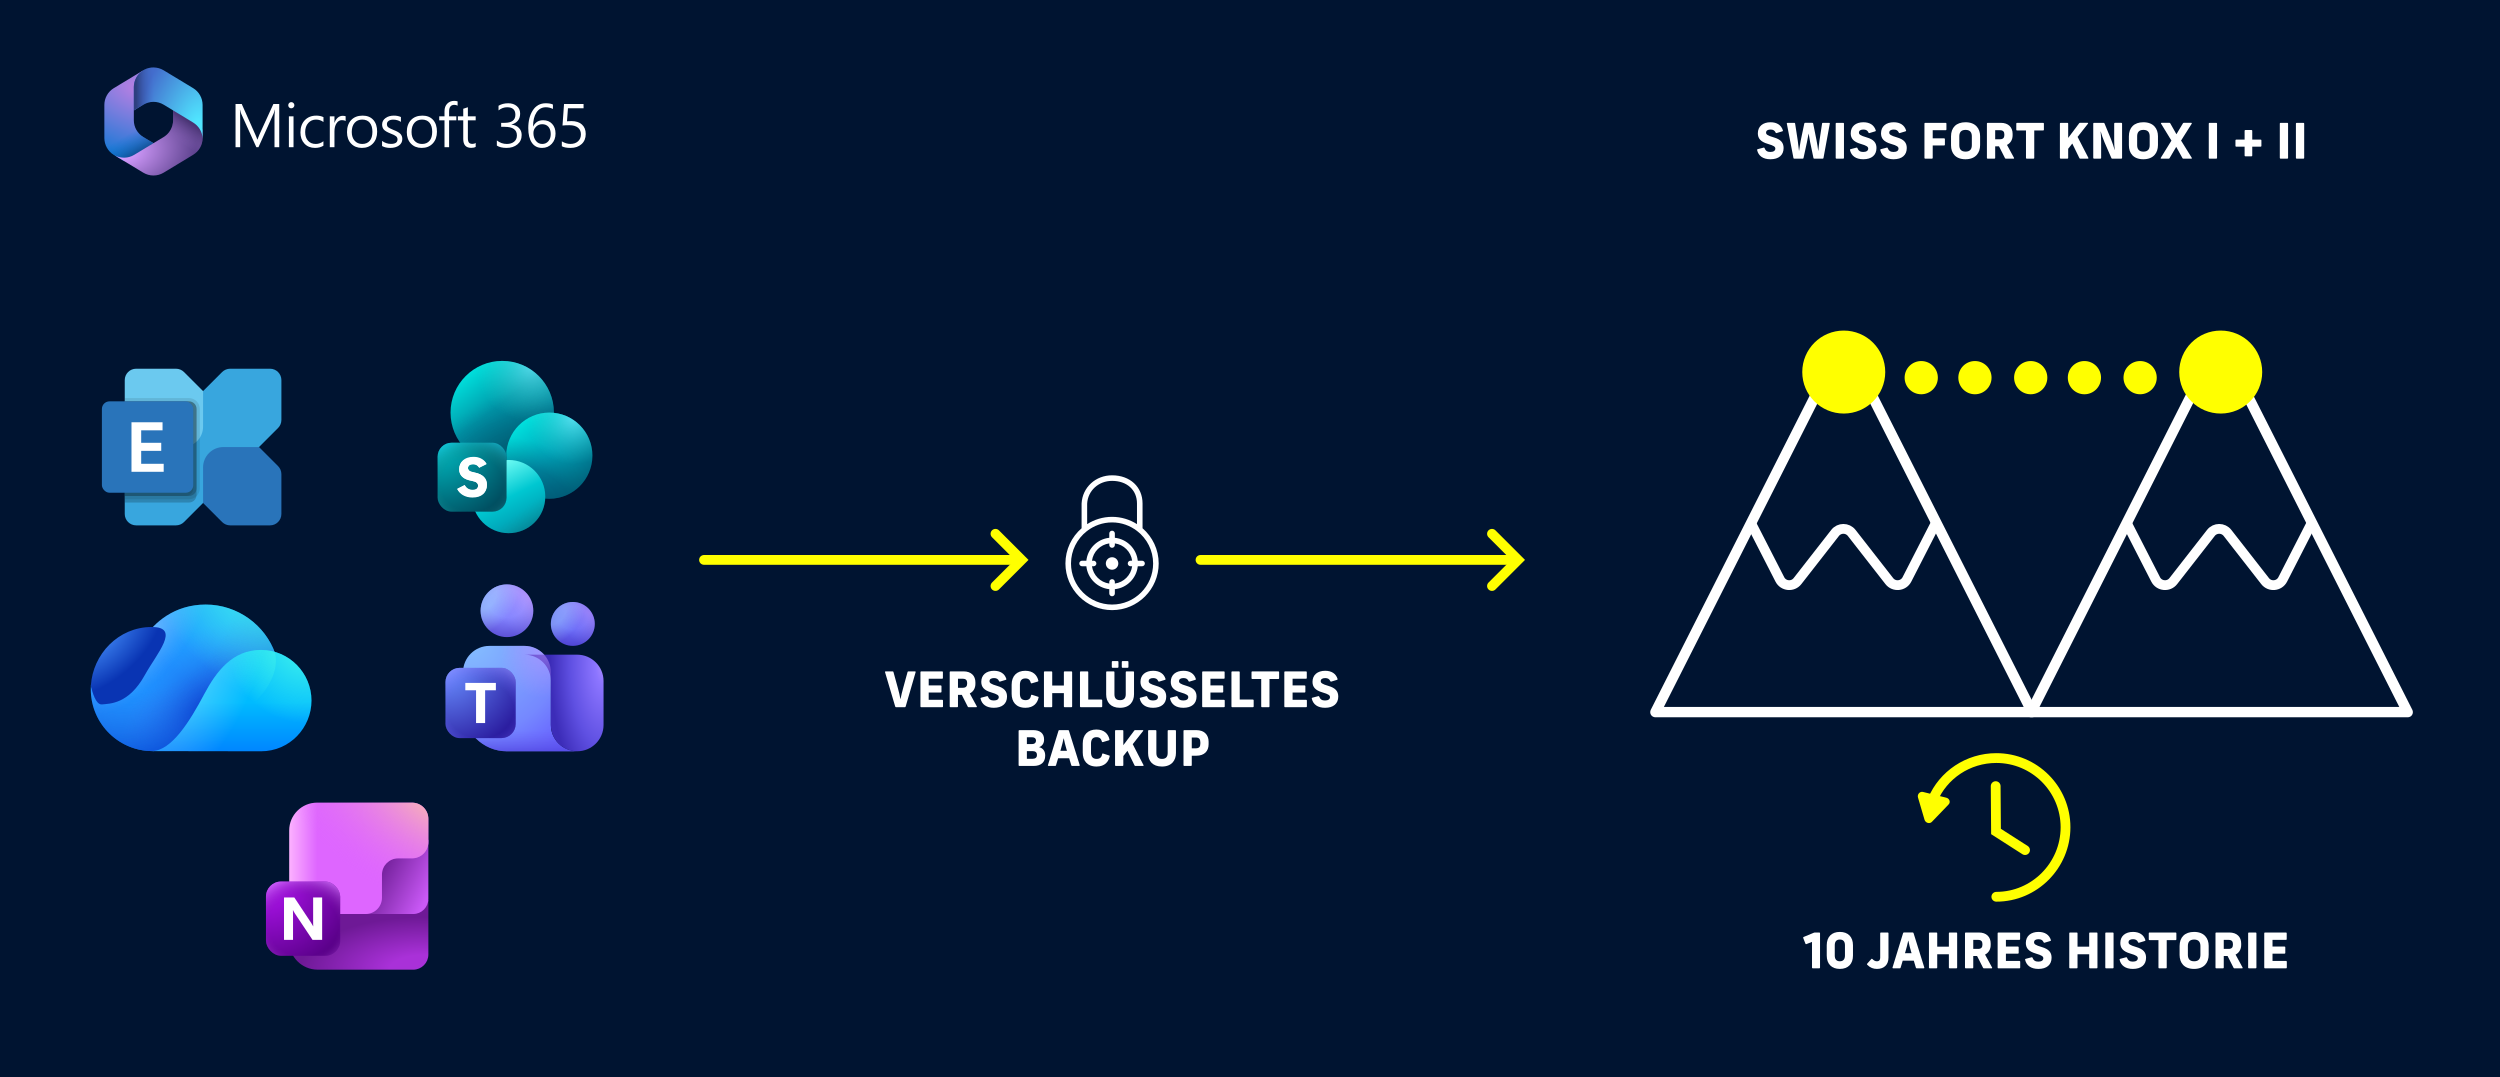 <?xml version="1.0" encoding="UTF-8"?>
<svg id="Icons" xmlns="http://www.w3.org/2000/svg" version="1.1" xmlns:xlink="http://www.w3.org/1999/xlink" viewBox="0 0 1200 516.971">
  <rect x="0" y="0" width="1200" height="516.971" fill="#808080" stroke="none"/>
  <!-- Generator: Adobe Illustrator 29.8.3, SVG Export Plug-In . SVG Version: 2.1.1 Build 3)  -->
  <defs>
    <style>
      .st0 {
        fill: url(#Unbenannter_Verlauf_19);
      }

      .st0, .st1 {
        fill-opacity: .9;
      }

      .st2 {
        fill: url(#Unbenannter_Verlauf_33);
      }

      .st3 {
        fill: url(#Unbenannter_Verlauf_44);
      }

      .st4 {
        fill: url(#Unbenannter_Verlauf_21);
      }

      .st5, .st6, .st7 {
        stroke: #ff0;
        stroke-linecap: round;
      }

      .st5, .st6, .st7, .st8 {
        fill: none;
      }

      .st5, .st6, .st8 {
        stroke-width: 4.7px;
      }

      .st6 {
        stroke-linejoin: round;
      }

      .st9 {
        fill: url(#Unbenannter_Verlauf_17);
      }

      .st9, .st10, .st11 {
        fill-opacity: .4;
      }

      .st12 {
        fill: url(#Unbenannter_Verlauf_36);
      }

      .st13 {
        fill: url(#Unbenannter_Verlauf_42);
      }

      .st14 {
        fill: url(#Unbenannter_Verlauf_2);
        fill-opacity: .2;
      }

      .st7 {
        stroke-miterlimit: 10;
        stroke-width: 4.7px;
      }

      .st15 {
        fill: #fff;
      }

      .st16 {
        fill: url(#Unbenannter_Verlauf_7);
      }

      .st17 {
        fill: url(#Unbenannter_Verlauf_39);
      }

      .st18 {
        fill: url(#Unbenannter_Verlauf_12);
      }

      .st19 {
        fill: url(#Unbenannter_Verlauf_40);
      }

      .st20 {
        fill: url(#Unbenannter_Verlauf_6);
      }

      .st1 {
        fill: url(#Unbenannter_Verlauf_20);
      }

      .st8 {
        stroke: #fff;
      }

      .st21 {
        fill: #6bc9ef;
      }

      .st22 {
        fill: url(#Unbenannter_Verlauf_43);
      }

      .st23 {
        fill: url(#Unbenannter_Verlauf_34);
      }

      .st24 {
        fill: url(#Unbenannter_Verlauf_35);
      }

      .st25 {
        fill: url(#Unbenannter_Verlauf_26);
      }

      .st25, .st26, .st27 {
        fill-opacity: .6;
      }

      .st28 {
        fill: url(#Unbenannter_Verlauf_22);
      }

      .st28, .st29, .st30, .st31, .st32 {
        fill-opacity: .7;
      }

      .st33 {
        fill: #38a6de;
      }

      .st34 {
        fill: url(#Unbenannter_Verlauf_27);
      }

      .st10 {
        fill: url(#Unbenannter_Verlauf_13);
      }

      .st29 {
        fill: url(#Unbenannter_Verlauf_29);
      }

      .st30 {
        fill: url(#Unbenannter_Verlauf_9);
      }

      .st31 {
        fill: url(#Unbenannter_Verlauf_32);
      }

      .st35 {
        fill: url(#Unbenannter_Verlauf_10);
        fill-opacity: .32;
      }

      .st36 {
        fill: url(#Unbenannter_Verlauf_14);
      }

      .st37 {
        fill: url(#Unbenannter_Verlauf_24);
        fill-opacity: .46;
      }

      .st38 {
        fill: #001431;
      }

      .st39 {
        fill: url(#Unbenannter_Verlauf_4);
      }

      .st40 {
        fill: url(#Unbenannter_Verlauf_38);
        fill-opacity: .8;
      }

      .st41 {
        fill: url(#Unbenannter_Verlauf);
      }

      .st42 {
        fill: url(#Unbenannter_Verlauf_31);
      }

      .st42, .st43 {
        fill-opacity: .5;
      }

      .st44 {
        fill: url(#Unbenannter_Verlauf_23);
      }

      .st45 {
        fill: #2974ba;
      }

      .st26 {
        fill: url(#Unbenannter_Verlauf_11);
      }

      .st11 {
        fill: url(#Unbenannter_Verlauf_30);
      }

      .st43 {
        fill: url(#Unbenannter_Verlauf_5);
      }

      .st32 {
        fill: url(#Unbenannter_Verlauf_8);
      }

      .st46 {
        fill: url(#Unbenannter_Verlauf_3);
        fill-opacity: .31;
      }

      .st47 {
        fill: url(#Unbenannter_Verlauf_18);
      }

      .st48 {
        fill: url(#Unbenannter_Verlauf_28);
      }

      .st27 {
        fill: url(#Unbenannter_Verlauf_15);
      }

      .st49 {
        fill: url(#Unbenannter_Verlauf_25);
      }

      .st50 {
        fill: #ff0;
      }

      .st51 {
        fill: url(#Unbenannter_Verlauf_16);
      }

      .st52 {
        fill: url(#Unbenannter_Verlauf_41);
      }

      .st53 {
        fill: url(#Unbenannter_Verlauf_37);
      }

      .st54 {
        opacity: .1;
      }

      .st54, .st55 {
        fill: #010101;
        isolation: isolate;
      }

      .st55 {
        opacity: .2;
      }
    </style>
    <linearGradient id="Unbenannter_Verlauf" data-name="Unbenannter Verlauf" x1="225.263" y1="537.44" x2="258.341" y2="580.855" gradientTransform="translate(0 -360.14)" gradientUnits="userSpaceOnUse">
      <stop offset="0" stop-color="#00e3df"/>
      <stop offset=".41" stop-color="#0097a8"/>
      <stop offset="1" stop-color="#007791"/>
    </linearGradient>
    <radialGradient id="Unbenannter_Verlauf_2" data-name="Unbenannter Verlauf 2" cx="-1456.747" cy="56.57" fx="-1456.747" fy="56.57" r="2.067" gradientTransform="translate(-11732.991 -23862.907) rotate(-112.448) scale(18.426 33.129)" gradientUnits="userSpaceOnUse">
      <stop offset=".286" stop-color="#003b5d"/>
      <stop offset=".612" stop-color="#004a6c" stop-opacity=".688"/>
      <stop offset=".968" stop-color="#006f94" stop-opacity="0"/>
    </radialGradient>
    <radialGradient id="Unbenannter_Verlauf_3" data-name="Unbenannter Verlauf 3" cx="-1467.088" cy="64.196" fx="-1467.088" fy="64.196" r="2.067" gradientTransform="translate(-9982.291 -20253.022) rotate(-112.063) scale(15.552 27.927)" gradientUnits="userSpaceOnUse">
      <stop offset=".26" stop-color="#002a42"/>
      <stop offset=".612" stop-color="#004261" stop-opacity=".688"/>
      <stop offset=".968" stop-color="#006f94" stop-opacity="0"/>
    </radialGradient>
    <linearGradient id="Unbenannter_Verlauf_4" data-name="Unbenannter Verlauf 4" x1="250.525" y1="561.571" x2="278.09" y2="597.75" gradientTransform="translate(0 -360.14)" gradientUnits="userSpaceOnUse">
      <stop offset="0" stop-color="#00e3df"/>
      <stop offset=".476" stop-color="#00a2b8"/>
      <stop offset=".945" stop-color="#00637c"/>
    </linearGradient>
    <radialGradient id="Unbenannter_Verlauf_5" data-name="Unbenannter Verlauf 5" cx="-1394.381" cy="94.482" fx="-1394.381" fy="94.482" r="2.067" gradientTransform="translate(3930.398 -16723.364) rotate(-70.801) scale(12.354 22.259)" gradientUnits="userSpaceOnUse">
      <stop offset="0" stop-color="#003b5d"/>
      <stop offset=".492" stop-color="#004c6c" stop-opacity=".72"/>
      <stop offset=".968" stop-color="#007a86" stop-opacity="0"/>
    </radialGradient>
    <linearGradient id="Unbenannter_Verlauf_6" data-name="Unbenannter Verlauf 6" x1="235.381" y1="580.923" x2="252.954" y2="616.069" gradientTransform="translate(0 -360.14)" gradientUnits="userSpaceOnUse">
      <stop offset=".053" stop-color="#75fff6"/>
      <stop offset=".511" stop-color="#00c7d1"/>
      <stop offset=".96" stop-color="#0096ad"/>
    </linearGradient>
    <radialGradient id="Unbenannter_Verlauf_7" data-name="Unbenannter Verlauf 7" cx="-1329.308" cy="-15.88" fx="-1329.308" fy="-15.88" r="2.067" gradientTransform="translate(21224.873 21735.506) rotate(45) scale(22.627)" gradientUnits="userSpaceOnUse">
      <stop offset=".062" stop-color="#00b6bd"/>
      <stop offset=".89" stop-color="#00495c"/>
    </radialGradient>
    <radialGradient id="Unbenannter_Verlauf_8" data-name="Unbenannter Verlauf 8" cx="-1434.138" cy="-107.775" fx="-1434.138" fy="-107.775" r="2.067" gradientTransform="translate(-11455.54 14769.949) rotate(124.447) scale(13.011)" gradientUnits="userSpaceOnUse">
      <stop offset="0" stop-color="#78edff"/>
      <stop offset="1" stop-color="#2ccfca" stop-opacity="0"/>
    </radialGradient>
    <radialGradient id="Unbenannter_Verlauf_9" data-name="Unbenannter Verlauf 9" cx="-1441.354" cy="-134.293" fx="-1441.354" fy="-134.293" r="2.067" gradientTransform="translate(-9764.877 12263.918) rotate(124.447) scale(10.842)" gradientUnits="userSpaceOnUse">
      <stop offset="0" stop-color="#78edff"/>
      <stop offset="1" stop-color="#2ccfca" stop-opacity="0"/>
    </radialGradient>
    <linearGradient id="Unbenannter_Verlauf_10" data-name="Unbenannter Verlauf 10" x1="258.363" y1="618.419" x2="248.972" y2="605.24" gradientTransform="translate(0 -360.14)" gradientUnits="userSpaceOnUse">
      <stop offset=".26" stop-color="#0e5a5d"/>
      <stop offset=".536" stop-color="#126c6b" stop-opacity=".688"/>
      <stop offset=".968" stop-color="#1c948a" stop-opacity="0"/>
    </linearGradient>
    <radialGradient id="Unbenannter_Verlauf_11" data-name="Unbenannter Verlauf 11" cx="-1347.576" cy="-108.765" fx="-1347.576" fy="-108.765" r="2.067" gradientTransform="translate(-1160.165 15325.215) rotate(90) scale(11.2 12.75)" gradientUnits="userSpaceOnUse">
      <stop offset=".567" stop-color="#1e8581" stop-opacity="0"/>
      <stop offset=".974" stop-color="#1ecbe6"/>
    </radialGradient>
    <radialGradient id="Unbenannter_Verlauf_12" data-name="Unbenannter Verlauf 12" cx="-1404.822" cy="-17.62" fx="-1404.822" fy="-17.62" r="2.452" gradientTransform="translate(-54320.986 61914.398) rotate(130.923) scale(58.55 43.386)" gradientUnits="userSpaceOnUse">
      <stop offset=".165" stop-color="#23c0fe"/>
      <stop offset=".534" stop-color="#1c91ff"/>
    </radialGradient>
    <radialGradient id="Unbenannter_Verlauf_13" data-name="Unbenannter Verlauf 13" cx="-1523.579" cy="33.999" fx="-1523.579" fy="33.999" r="2.452" gradientTransform="translate(-14418.696 -10644.838) rotate(-139.986) scale(11.904 27.25)" gradientUnits="userSpaceOnUse">
      <stop offset="0" stop-color="#fff"/>
      <stop offset=".661" stop-color="#adc0ff" stop-opacity="0"/>
    </radialGradient>
    <radialGradient id="Unbenannter_Verlauf_14" data-name="Unbenannter Verlauf 14" cx="-1511.111" cy="39.664" fx="-1511.111" fy="39.664" r="2.452" gradientTransform="translate(-15900.664 -12138.073) rotate(-139.764) scale(13.417 20.377)" gradientUnits="userSpaceOnUse">
      <stop offset="0" stop-color="#033acc"/>
      <stop offset="1" stop-color="#368eff" stop-opacity="0"/>
    </radialGradient>
    <radialGradient id="Unbenannter_Verlauf_15" data-name="Unbenannter Verlauf 15" cx="-1357.025" cy="-16.524" fx="-1357.025" fy="-16.524" r="2.452" gradientTransform="translate(15468.45 37154.369) rotate(66.571) scale(29.44 31.783)" gradientUnits="userSpaceOnUse">
      <stop offset=".593" stop-color="#3464e3" stop-opacity="0"/>
      <stop offset="1" stop-color="#033acc"/>
    </radialGradient>
    <linearGradient id="Unbenannter_Verlauf_16" data-name="Unbenannter Verlauf 16" x1="111.231" y1="720.708" x2="111.231" y2="672.683" gradientTransform="translate(0 -360.14)" gradientUnits="userSpaceOnUse">
      <stop offset="0" stop-color="#0086ff"/>
      <stop offset=".49" stop-color="#0bf"/>
    </linearGradient>
    <radialGradient id="Unbenannter_Verlauf_17" data-name="Unbenannter Verlauf 17" cx="-1314.708" cy="19.052" fx="-1314.708" fy="19.052" r="2.452" gradientTransform="translate(24329.362 9170.488) rotate(21.632) scale(19.624 37.16)" gradientUnits="userSpaceOnUse">
      <stop offset="0" stop-color="#fff"/>
      <stop offset=".785" stop-color="#fff" stop-opacity="0"/>
    </radialGradient>
    <radialGradient id="Unbenannter_Verlauf_18" data-name="Unbenannter Verlauf 18" cx="-1292.666" cy="-13.407" fx="-1292.666" fy="-13.407" r="2.452" gradientTransform="translate(11090.801 14011.926) rotate(50.153) scale(13.616 22.584)" gradientUnits="userSpaceOnUse">
      <stop offset="0" stop-color="#4894fe"/>
      <stop offset=".695" stop-color="#0934b3"/>
    </radialGradient>
    <radialGradient id="Unbenannter_Verlauf_19" data-name="Unbenannter Verlauf 19" cx="-1410.319" cy="-4.379" fx="-1410.319" fy="-4.379" r="2.452" gradientTransform="translate(-43262.715 43250.533) rotate(135) scale(43.306 67.846)" gradientUnits="userSpaceOnUse">
      <stop offset="0" stop-color="#4bfde8"/>
      <stop offset=".544" stop-color="#4bfde8" stop-opacity="0"/>
    </radialGradient>
    <radialGradient id="Unbenannter_Verlauf_20" data-name="Unbenannter Verlauf 20" cx="-1422.818" cy="-36.492" fx="-1422.818" fy="-36.492" r="2.452" gradientTransform="translate(-29490.599 24552.29) rotate(139.243) scale(26.903 26.995)" gradientUnits="userSpaceOnUse">
      <stop offset="0" stop-color="#4bfde8"/>
      <stop offset=".585" stop-color="#4bfde8" stop-opacity="0"/>
    </radialGradient>
    <radialGradient id="Unbenannter_Verlauf_21" data-name="Unbenannter Verlauf 21" cx="-1359.76" cy="-20.483" fx="-1359.76" fy="-20.483" r="2.108" gradientTransform="translate(16166.305 41895.792) rotate(68.154) scale(32.752 33.123)" gradientUnits="userSpaceOnUse">
      <stop offset="0" stop-color="#85c2ff"/>
      <stop offset=".69" stop-color="#7588ff"/>
      <stop offset="1" stop-color="#6459fe"/>
    </radialGradient>
    <linearGradient id="Unbenannter_Verlauf_22" data-name="Unbenannter Verlauf 22" x1="249.655" y1="670.17" x2="249.655" y2="720.758" gradientTransform="translate(0 -360.14)" gradientUnits="userSpaceOnUse">
      <stop offset=".801" stop-color="#6864f6" stop-opacity="0"/>
      <stop offset="1" stop-color="#5149de"/>
    </linearGradient>
    <radialGradient id="Unbenannter_Verlauf_23" data-name="Unbenannter Verlauf 23" cx="-1458.749" cy="147.329" fx="-1458.749" fy="147.329" r="2.108" gradientTransform="translate(-1584.581 -14291.012) rotate(-90) scale(10 12.622)" gradientUnits="userSpaceOnUse">
      <stop offset=".268" stop-color="#6868f7"/>
      <stop offset="1" stop-color="#3923b1"/>
    </radialGradient>
    <radialGradient id="Unbenannter_Verlauf_24" data-name="Unbenannter Verlauf 24" cx="-1164.644" cy="-37.743" fx="-1164.644" fy="-37.743" r="2.108" gradientTransform="translate(6386.083 5948.529) rotate(40.052) scale(7.146 10.336)" gradientUnits="userSpaceOnUse">
      <stop offset=".271" stop-color="#a1d3ff"/>
      <stop offset=".813" stop-color="#a1d3ff" stop-opacity="0"/>
    </radialGradient>
    <radialGradient id="Unbenannter_Verlauf_25" data-name="Unbenannter Verlauf 25" cx="-1447.988" cy="124.603" fx="-1447.988" fy="124.603" r="2.108" gradientTransform="translate(-1643.898 -17086.3) rotate(-90) scale(12 15.146)" gradientUnits="userSpaceOnUse">
      <stop offset=".268" stop-color="#8282ff"/>
      <stop offset="1" stop-color="#3923b1"/>
    </radialGradient>
    <radialGradient id="Unbenannter_Verlauf_26" data-name="Unbenannter Verlauf 26" cx="-1205.059" cy="-27.856" fx="-1205.059" fy="-27.856" r="2.108" gradientTransform="translate(7920.89 7201.144) rotate(40.052) scale(8.576 12.403)" gradientUnits="userSpaceOnUse">
      <stop offset=".271" stop-color="#a1d3ff"/>
      <stop offset=".813" stop-color="#a1d3ff" stop-opacity="0"/>
    </radialGradient>
    <radialGradient id="Unbenannter_Verlauf_27" data-name="Unbenannter Verlauf 27" cx="-1325.813" cy="-12.621" fx="-1325.813" fy="-12.621" r="2.108" gradientTransform="translate(21224.873 21735.506) rotate(45) scale(22.627)" gradientUnits="userSpaceOnUse">
      <stop offset=".047" stop-color="#688eff"/>
      <stop offset=".947" stop-color="#230f94"/>
    </radialGradient>
    <radialGradient id="Unbenannter_Verlauf_28" data-name="Unbenannter Verlauf 28" cx="-1273.917" cy="36.77" fx="-1273.917" fy="36.77" r="2.108" gradientTransform="translate(17459.644 -904.477) scale(13.478 33.269)" gradientUnits="userSpaceOnUse">
      <stop offset="0" stop-color="#a98aff"/>
      <stop offset=".14" stop-color="#8c75ff"/>
      <stop offset=".565" stop-color="#5f50e2"/>
      <stop offset=".9" stop-color="#3c2cb8"/>
    </radialGradient>
    <radialGradient id="Unbenannter_Verlauf_29" data-name="Unbenannter Verlauf 29" cx="-1399.342" cy="-95.841" fx="-1399.342" fy="-95.841" r="2.108" gradientTransform="translate(-11743.135 24418.188) rotate(113.326) scale(19.219 15.427)" gradientUnits="userSpaceOnUse">
      <stop offset="0" stop-color="#bd96ff"/>
      <stop offset=".687" stop-color="#bd96ff" stop-opacity="0"/>
    </radialGradient>
    <radialGradient id="Unbenannter_Verlauf_30" data-name="Unbenannter Verlauf 30" cx="-1300.749" cy="92.234" fx="-1300.749" fy="92.234" r="2.108" gradientTransform="translate(7275.982 -8505.088) rotate(-41.658) scale(8.513 20.882)" gradientUnits="userSpaceOnUse">
      <stop offset="0" stop-color="#e3acfd"/>
      <stop offset=".816" stop-color="#9fa2ff" stop-opacity="0"/>
    </radialGradient>
    <radialGradient id="Unbenannter_Verlauf_31" data-name="Unbenannter Verlauf 31" cx="-1317.521" cy="79.254" fx="-1317.521" fy="79.254" r="2.108" gradientTransform="translate(8988.778 -10143.189) rotate(-41.658) scale(10.215 25.059)" gradientUnits="userSpaceOnUse">
      <stop offset="0" stop-color="#e3acfd"/>
      <stop offset=".816" stop-color="#9fa2ff" stop-opacity="0"/>
    </radialGradient>
    <radialGradient id="Unbenannter_Verlauf_32" data-name="Unbenannter Verlauf 32" cx="-1337.894" cy="-105.984" fx="-1337.894" fy="-105.984" r="2.108" gradientTransform="translate(-1154.544 15325.215) rotate(90) scale(11.2 13.07)" gradientUnits="userSpaceOnUse">
      <stop offset=".571" stop-color="#6965f6" stop-opacity="0"/>
      <stop offset="1" stop-color="#8f8fff"/>
    </radialGradient>
    <radialGradient id="Unbenannter_Verlauf_33" data-name="Unbenannter Verlauf 33" cx="-1363.176" cy="55.766" fx="-1363.176" fy="55.766" r="2.227" gradientTransform="translate(65054.45 -652.542) scale(47.573 20.048)" gradientUnits="userSpaceOnUse">
      <stop offset=".159" stop-color="#a931d8"/>
      <stop offset=".566" stop-color="#6e1996"/>
    </radialGradient>
    <linearGradient id="Unbenannter_Verlauf_34" data-name="Unbenannter Verlauf 34" x1="214.264" y1="793.304" x2="175.797" y2="773.861" gradientTransform="translate(0 -360.14)" gradientUnits="userSpaceOnUse">
      <stop offset=".217" stop-color="#ca59f7"/>
      <stop offset=".888" stop-color="#691a90"/>
    </linearGradient>
    <linearGradient id="Unbenannter_Verlauf_35" data-name="Unbenannter Verlauf 35" x1="208.57" y1="778.824" x2="138.814" y2="778.824" gradientTransform="translate(0 -360.14)" gradientUnits="userSpaceOnUse">
      <stop offset=".807" stop-color="#de66ff"/>
      <stop offset="1" stop-color="#fcb1ff"/>
    </linearGradient>
    <radialGradient id="Unbenannter_Verlauf_36" data-name="Unbenannter Verlauf 36" cx="-1403.055" cy="-16.135" fx="-1403.055" fy="-16.135" r="2.227" gradientTransform="translate(-21647.5 34505.151) rotate(121.483) scale(28.877 50.776)" gradientUnits="userSpaceOnUse">
      <stop offset="0" stop-color="#ffc7a3"/>
      <stop offset=".831" stop-color="#de67fd" stop-opacity="0"/>
    </radialGradient>
    <radialGradient id="Unbenannter_Verlauf_37" data-name="Unbenannter Verlauf 37" cx="-1325.3" cy="-6.724" fx="-1325.3" fy="-6.724" r="2.227" gradientTransform="translate(21224.873 21735.506) rotate(45) scale(22.627)" gradientUnits="userSpaceOnUse">
      <stop offset=".072" stop-color="#ac13eb"/>
      <stop offset=".879" stop-color="#580087"/>
    </radialGradient>
    <radialGradient id="Unbenannter_Verlauf_38" data-name="Unbenannter Verlauf 38" cx="-1328.634" cy="-101.009" fx="-1328.634" fy="-101.009" r="2.227" gradientTransform="translate(-1157.532 15325.215) rotate(90) scale(11.2 12.9)" gradientUnits="userSpaceOnUse">
      <stop offset=".585" stop-color="#841fb0" stop-opacity="0"/>
      <stop offset=".969" stop-color="#d373fc"/>
    </radialGradient>
    <radialGradient id="Unbenannter_Verlauf_39" data-name="Unbenannter Verlauf 39" cx="-2066.312" cy="-139.31" fx="-2066.312" fy="-139.31" r="1.179" gradientTransform="translate(-31702.902 61765.65) rotate(110.528) scale(33.366 58.197)" gradientUnits="userSpaceOnUse">
      <stop offset=".064" stop-color="#ae7fe2"/>
      <stop offset="1" stop-color="#0078d4"/>
    </radialGradient>
    <linearGradient id="Unbenannter_Verlauf_40" data-name="Unbenannter Verlauf 40" x1="73.428" y1="428.631" x2="67.816" y2="418.924" gradientTransform="translate(0 -358.25)" gradientUnits="userSpaceOnUse">
      <stop offset="0" stop-color="#114a8b"/>
      <stop offset="1" stop-color="#0078d4" stop-opacity="0"/>
    </linearGradient>
    <radialGradient id="Unbenannter_Verlauf_41" data-name="Unbenannter Verlauf 41" cx="-1993.251" cy="-63.525" fx="-1993.251" fy="-63.525" r="1.179" gradientTransform="translate(61479.531 -7644.199) rotate(-8.367) scale(31.05 20.511)" gradientUnits="userSpaceOnUse">
      <stop offset=".134" stop-color="#d59dff"/>
      <stop offset="1" stop-color="#5e438f"/>
    </radialGradient>
    <linearGradient id="Unbenannter_Verlauf_42" data-name="Unbenannter Verlauf 42" x1="87.217" y1="414.189" x2="81.203" y2="422.813" gradientTransform="translate(0 -358.25)" gradientUnits="userSpaceOnUse">
      <stop offset="0" stop-color="#493474"/>
      <stop offset="1" stop-color="#8c66ba" stop-opacity="0"/>
    </linearGradient>
    <radialGradient id="Unbenannter_Verlauf_43" data-name="Unbenannter Verlauf 43" cx="-2144.978" cy="-101.526" fx="-2144.978" fy="-101.526" r="1.179" gradientTransform="translate(-50678.346 -17206.808) rotate(-165.772) scale(24.923 41.955)" gradientUnits="userSpaceOnUse">
      <stop offset=".059" stop-color="#50e6ff"/>
      <stop offset="1" stop-color="#436dcd"/>
    </radialGradient>
    <linearGradient id="Unbenannter_Verlauf_44" data-name="Unbenannter Verlauf 44" x1="65.387" y1="407.723" x2="74.242" y2="407.723" gradientTransform="translate(0 -358.25)" gradientUnits="userSpaceOnUse">
      <stop offset="0" stop-color="#2d3f80"/>
      <stop offset="1" stop-color="#436dcd" stop-opacity="0"/>
    </linearGradient>
  </defs>
  <rect class="st38" x="-6" y="-2.308" width="1212" height="522.141" rx="3.164" ry="3.164"/>
  <g>
    <g>
      <g>
        <path class="st15" d="M429.705,339.152l-4.888-16.496c-.07-.259.072-.399.306-.399h3.337c.211,0,.353.117.399.305l2.116,7.707c.445,1.622.987,3.783,1.198,5.193h.093c.283-1.574.87-3.807,1.27-5.263l2.091-7.637c.046-.188.188-.305.399-.305h3.171c.236,0,.376.141.306.399l-4.793,16.496c-.047.211-.211.305-.399.305h-4.207c-.188,0-.352-.118-.399-.305Z"/>
        <path class="st15" d="M441.808,339.105v-16.495c0-.212.141-.353.352-.353h10.08c.213,0,.353.141.353.353v2.843c0,.211-.141.352-.353.352h-6.462v3.196h5.781c.211,0,.352.141.352.353v2.703c0,.211-.141.352-.352.352h-5.781v3.501h6.51c.211,0,.352.142.352.353v2.843c0,.212-.141.353-.352.353h-10.128c-.211,0-.352-.141-.352-.353Z"/>
        <path class="st15" d="M455.859,339.105v-16.495c0-.212.141-.353.352-.353h6.297c3.69,0,5.686,2.162,5.686,5.263v.728c0,2.068-.962,3.736-2.702,4.606l3.36,6.18c.118.235.024.423-.234.423h-3.666c-.188,0-.329-.07-.424-.259l-2.865-5.663h-1.834v5.569c0,.212-.141.353-.352.353h-3.266c-.211,0-.352-.141-.352-.353ZM462.204,330.129c1.386,0,2.021-.729,2.021-1.904v-.493c0-1.198-.635-1.927-2.021-1.927h-2.374v4.324h2.374Z"/>
        <path class="st15" d="M470.662,335.321c-.046-.211.024-.352.259-.422l2.867-.752c.236-.071.353.023.447.235.47,1.269,1.293,1.856,2.772,1.856,1.551,0,2.397-.635,2.397-1.598,0-.87-.587-1.41-3.666-2.303-3.477-1.01-4.723-2.655-4.723-5.052,0-3.36,2.443-5.311,6.086-5.311,3.031,0,5.169,1.363,5.945,3.924.07.212-.024.353-.236.423l-2.82.846c-.211.07-.352-.024-.447-.235-.447-1.01-1.175-1.457-2.42-1.457-1.221,0-2.162.423-2.162,1.481,0,.822.587,1.386,3.69,2.279,3.477,1.01,4.723,2.632,4.723,5.123,0,3.407-2.35,5.381-6.321,5.381-3.571,0-5.757-1.622-6.392-4.418Z"/>
        <path class="st15" d="M485.585,333.043v-4.371c0-4.183,2.445-6.697,6.555-6.697,3.831,0,5.686,2.162,6.274,4.746.047.212-.046.353-.259.423l-2.936.87c-.213.07-.376-.024-.447-.259-.329-1.128-.823-2.115-2.585-2.115-2.044,0-2.631,1.411-2.631,3.126v4.183c0,1.715.587,3.126,2.702,3.126,1.833,0,2.42-1.034,2.656-2.327.023-.235.211-.329.422-.259l2.937.94c.213.07.306.164.259.306-.493,2.608-2.302,5.005-6.32,5.005-4.536,0-6.627-2.891-6.627-6.697Z"/>
        <path class="st15" d="M510.658,339.105v-6.391h-5.593v6.391c0,.212-.141.353-.352.353h-3.266c-.211,0-.352-.141-.352-.353v-16.495c0-.212.141-.353.352-.353h3.266c.211,0,.352.141.352.353v6.438h5.593v-6.438c0-.212.141-.353.352-.353h3.266c.213,0,.353.141.353.353v16.495c0,.212-.141.353-.353.353h-3.266c-.211,0-.352-.141-.352-.353Z"/>
        <path class="st15" d="M518.389,339.105v-16.495c0-.212.141-.353.352-.353h3.266c.211,0,.352.141.352.353v13.182h6.346c.211,0,.352.141.352.353v2.96c0,.212-.141.353-.352.353h-9.964c-.211,0-.352-.141-.352-.353Z"/>
        <path class="st15" d="M530.96,333.324v-10.714c0-.212.141-.353.352-.353h3.266c.211,0,.352.141.352.353v10.621c0,1.574.587,2.843,2.703,2.843,2.114,0,2.725-1.269,2.725-2.843v-10.621c0-.212.141-.353.353-.353h3.266c.211,0,.352.141.352.353v10.621c0,3.524-2.044,6.509-6.744,6.509-4.535,0-6.626-2.773-6.626-6.415ZM533.662,320.189v-2.514c0-.212.141-.353.352-.353h2.491c.213,0,.353.141.353.353v2.514c0,.211-.141.352-.353.352h-2.491c-.211,0-.352-.141-.352-.352ZM538.455,320.189v-2.514c0-.212.141-.353.353-.353h2.491c.211,0,.352.141.352.353v2.514c0,.211-.141.352-.352.352h-2.491c-.213,0-.353-.141-.353-.352Z"/>
        <path class="st15" d="M547.079,335.321c-.046-.211.024-.352.259-.422l2.867-.752c.236-.071.353.023.447.235.47,1.269,1.293,1.856,2.772,1.856,1.551,0,2.397-.635,2.397-1.598,0-.87-.587-1.41-3.666-2.303-3.477-1.01-4.723-2.655-4.723-5.052,0-3.36,2.443-5.311,6.086-5.311,3.031,0,5.169,1.363,5.945,3.924.07.212-.024.353-.236.423l-2.82.846c-.211.07-.352-.024-.447-.235-.447-1.01-1.175-1.457-2.42-1.457-1.221,0-2.162.423-2.162,1.481,0,.822.587,1.386,3.69,2.279,3.477,1.01,4.723,2.632,4.723,5.123,0,3.407-2.35,5.381-6.321,5.381-3.571,0-5.757-1.622-6.392-4.418Z"/>
        <path class="st15" d="M561.625,335.321c-.046-.211.024-.352.259-.422l2.867-.752c.236-.071.353.023.447.235.47,1.269,1.293,1.856,2.772,1.856,1.551,0,2.397-.635,2.397-1.598,0-.87-.587-1.41-3.666-2.303-3.477-1.01-4.723-2.655-4.723-5.052,0-3.36,2.443-5.311,6.086-5.311,3.031,0,5.169,1.363,5.945,3.924.07.212-.024.353-.236.423l-2.82.846c-.211.07-.352-.024-.447-.235-.447-1.01-1.175-1.457-2.42-1.457-1.221,0-2.162.423-2.162,1.481,0,.822.587,1.386,3.69,2.279,3.477,1.01,4.723,2.632,4.723,5.123,0,3.407-2.35,5.381-6.321,5.381-3.571,0-5.757-1.622-6.392-4.418Z"/>
        <path class="st15" d="M577.041,339.105v-16.495c0-.212.141-.353.352-.353h10.08c.213,0,.353.141.353.353v2.843c0,.211-.141.352-.353.352h-6.462v3.196h5.781c.211,0,.352.141.352.353v2.703c0,.211-.141.352-.352.352h-5.781v3.501h6.51c.211,0,.352.142.352.353v2.843c0,.212-.141.353-.352.353h-10.128c-.211,0-.352-.141-.352-.353Z"/>
        <path class="st15" d="M591.093,339.105v-16.495c0-.212.141-.353.352-.353h3.266c.211,0,.352.141.352.353v13.182h6.346c.211,0,.352.141.352.353v2.96c0,.212-.141.353-.352.353h-9.964c-.211,0-.352-.141-.352-.353Z"/>
        <path class="st15" d="M605.381,339.105v-13.182h-4.3c-.213,0-.353-.141-.353-.353v-2.96c0-.212.141-.353.353-.353h12.548c.211,0,.352.141.352.353v2.96c0,.212-.141.353-.352.353h-4.277v13.182c0,.212-.141.353-.352.353h-3.266c-.211,0-.352-.141-.352-.353Z"/>
        <path class="st15" d="M616.472,339.105v-16.495c0-.212.141-.353.352-.353h10.08c.213,0,.353.141.353.353v2.843c0,.211-.141.352-.353.352h-6.462v3.196h5.781c.211,0,.352.141.352.353v2.703c0,.211-.141.352-.352.352h-5.781v3.501h6.51c.211,0,.352.142.352.353v2.843c0,.212-.141.353-.352.353h-10.128c-.211,0-.352-.141-.352-.353Z"/>
        <path class="st15" d="M629.653,335.321c-.046-.211.024-.352.259-.422l2.867-.752c.236-.071.353.023.447.235.47,1.269,1.293,1.856,2.772,1.856,1.551,0,2.397-.635,2.397-1.598,0-.87-.587-1.41-3.666-2.303-3.477-1.01-4.723-2.655-4.723-5.052,0-3.36,2.443-5.311,6.086-5.311,3.031,0,5.169,1.363,5.945,3.924.07.212-.024.353-.236.423l-2.82.846c-.211.07-.352-.024-.447-.235-.447-1.01-1.175-1.457-2.42-1.457-1.221,0-2.162.423-2.162,1.481,0,.822.587,1.386,3.69,2.279,3.477,1.01,4.723,2.632,4.723,5.123,0,3.407-2.35,5.381-6.321,5.381-3.571,0-5.757-1.622-6.392-4.418Z"/>
        <path class="st15" d="M488.933,367.303v-16.495c0-.212.141-.353.352-.353h6.698c3.289,0,5.169,1.621,5.169,4.441v.211c0,1.716-.941,3.031-2.397,3.525,1.833.447,2.937,1.856,2.937,3.924v.212c0,3.125-2.021,4.887-5.593,4.887h-6.814c-.211,0-.352-.141-.352-.353ZM495.419,357.152c1.152,0,1.856-.611,1.856-1.574v-.164c0-.964-.704-1.528-1.856-1.528h-2.515v3.266h2.515ZM495.654,364.225c1.291,0,2.067-.634,2.067-1.668v-.305c0-1.081-.751-1.716-2.067-1.716h-2.751v3.689h2.751Z"/>
        <path class="st15" d="M503.008,367.256l5.076-16.519c.047-.188.211-.282.399-.282h4.206c.188,0,.329.07.401.282l5.169,16.519c.07.259-.047.399-.306.399h-3.337c-.188,0-.352-.118-.399-.305l-1.011-3.384h-5.31l-1.01,3.384c-.047.187-.213.305-.399.305h-3.173c-.236,0-.376-.141-.306-.399ZM512.149,360.395l-.234-.752c-.471-1.598-1.059-3.783-1.293-5.193h-.095c-.259,1.293-.822,3.549-1.339,5.263l-.211.682h3.171Z"/>
        <path class="st15" d="M519.716,361.241v-4.371c0-4.183,2.445-6.697,6.555-6.697,3.831,0,5.686,2.162,6.274,4.746.047.212-.046.353-.259.423l-2.936.87c-.213.07-.376-.024-.447-.259-.329-1.128-.823-2.115-2.585-2.115-2.044,0-2.631,1.411-2.631,3.126v4.183c0,1.715.587,3.126,2.702,3.126,1.833,0,2.42-1.034,2.656-2.327.023-.235.211-.329.422-.259l2.937.94c.213.07.306.164.259.306-.493,2.608-2.302,5.005-6.32,5.005-4.536,0-6.627-2.891-6.627-6.697Z"/>
        <path class="st15" d="M535.226,367.303v-16.495c0-.212.141-.353.352-.353h3.266c.211,0,.352.141.352.353v6.884l5.264-7.026c.118-.164.236-.211.422-.211h3.595c.283,0,.401.188.213.423l-4.983,6.321,5.171,10.034c.116.235,0,.423-.259.423h-3.643c-.188,0-.306-.094-.399-.259l-3.407-7.002-1.975,2.514v4.394c0,.212-.141.353-.352.353h-3.266c-.211,0-.352-.141-.352-.353Z"/>
        <path class="st15" d="M551.087,361.523v-10.714c0-.212.141-.353.352-.353h3.266c.211,0,.352.141.352.353v10.621c0,1.574.587,2.843,2.703,2.843,2.114,0,2.725-1.269,2.725-2.843v-10.621c0-.212.141-.353.353-.353h3.266c.211,0,.352.141.352.353v10.621c0,3.524-2.044,6.509-6.744,6.509-4.535,0-6.626-2.773-6.626-6.415Z"/>
        <path class="st15" d="M568.076,367.303v-16.495c0-.212.141-.353.352-.353h5.804c3.806,0,5.898,2.28,5.898,5.545v1.222c0,3.383-2.091,5.522-5.875,5.522h-2.209v4.558c0,.212-.141.353-.352.353h-3.266c-.211,0-.352-.141-.352-.353ZM573.951,359.196c1.645,0,2.208-.752,2.208-2.232v-.682c0-1.433-.563-2.28-2.208-2.28h-1.905v5.193h1.905Z"/>
      </g>
      <g>
        <path class="st5" d="M477.827,256.221l12.533,12.533-12.533,12.533"/>
        <path class="st6" d="M488.793,268.753h-150.865"/>
      </g>
      <g>
        <path class="st5" d="M716.15,256.221l12.533,12.533-12.533,12.533"/>
        <path class="st6" d="M727.116,268.753h-150.865"/>
      </g>
      <g>
        <path class="st15" d="M548.425,253.567v-11.899c0-7.961-6.016-13.522-14.631-13.522-7.933,0-14.222,5.795-14.631,13.522v11.897c-4.74,4.108-7.756,10.156-7.756,16.906,0,12.344,10.043,22.388,22.386,22.388,12.342,0,22.383-10.044,22.383-22.388,0-6.749-3.014-12.796-7.752-16.904ZM533.794,290.184c-10.869,0-19.711-8.843-19.711-19.712,0-6.309,2.99-11.92,7.614-15.53h.136v-.102c3.321-2.548,7.461-4.08,11.96-4.08,4.498,0,8.636,1.532,11.957,4.079v.103h.137c4.624,3.61,7.613,9.222,7.613,15.53,0,10.87-8.84,19.712-19.707,19.712ZM521.833,241.743c.334-6.226,5.477-10.921,11.961-10.921,7.151,0,11.957,4.359,11.957,10.846v9.91c-3.464-2.201-7.558-3.495-11.957-3.495-4.4,0-8.496,1.294-11.961,3.496l-.001-9.837Z"/>
        <path class="st15" d="M548.194,269.137h-2.061c-.621-5.779-5.224-10.382-11.003-11.003v-2.061c0-.74-.599-1.342-1.336-1.342-.739,0-1.34.602-1.34,1.342v2.062c-5.78.623-10.382,5.225-11.003,11.002h-2.06c-.736,0-1.335.598-1.335,1.334s.599,1.335,1.335,1.335h2.06c.621,5.778,5.224,10.379,11.003,11.002v2.061c0,.74.601,1.342,1.34,1.342.737,0,1.336-.602,1.336-1.342v-2.06c5.78-.621,10.382-5.224,11.003-11.003h2.061c.736,0,1.335-.599,1.335-1.335s-.599-1.334-1.335-1.334ZM533.794,277.997c-.739,0-1.34.598-1.34,1.334v.781c-4.301-.596-7.706-4.003-8.3-8.306h.775c.739,0,1.339-.599,1.339-1.335s-.6-1.334-1.339-1.334h-.775c.593-4.302,3.998-7.71,8.3-8.306v.78c0,.736.601,1.335,1.34,1.335.737,0,1.336-.599,1.336-1.335v-.781c4.301.594,7.707,4.003,8.3,8.306h-.774c-.737,0-1.336.598-1.336,1.334s.599,1.335,1.336,1.335h.774c-.593,4.304-3.999,7.712-8.3,8.306v-.782c0-.736-.599-1.334-1.336-1.334Z"/>
        <path class="st15" d="M536.79,270.471c0-1.655-1.344-3.002-2.996-3.002-1.655,0-3,1.346-3,3.002s1.346,3.002,3,3.002c1.652,0,2.996-1.346,2.996-3.002Z"/>
      </g>
    </g>
    <g>
      <g>
        <path class="st15" d="M843.416,72.026c-.046-.211.024-.352.257-.422l2.867-.752c.236-.071.355.023.447.235.471,1.269,1.294,1.856,2.772,1.856,1.551,0,2.399-.635,2.399-1.598,0-.87-.587-1.41-3.666-2.303-3.479-1.01-4.724-2.655-4.724-5.052,0-3.36,2.445-5.311,6.086-5.311,3.032,0,5.171,1.363,5.945,3.924.07.212-.024.353-.236.423l-2.818.846c-.211.07-.352-.024-.447-.235-.447-1.01-1.175-1.457-2.42-1.457-1.221,0-2.163.423-2.163,1.481,0,.822.587,1.386,3.69,2.279,3.479,1.01,4.724,2.632,4.724,5.123,0,3.407-2.35,5.381-6.321,5.381-3.571,0-5.758-1.622-6.392-4.418Z"/>
        <path class="st15" d="M860.851,75.857l-3.17-16.519c-.049-.259.092-.376.327-.376h3.268c.211,0,.352.094.376.329l1.267,8.177c.19,1.269.471,3.595.587,4.864h.07c.165-1.105.517-3.666.777-4.888l1.713-8.177c.049-.211.19-.305.401-.305h3.454c.211,0,.352.094.398.305l1.646,8.225c.257,1.245.612,3.595.774,4.84h.07c.144-1.339.33-3.407.542-4.84l1.245-8.201c.024-.235.165-.329.376-.329h3.008c.236,0,.376.117.327.376l-3.029,16.496c-.049.211-.165.329-.376.329h-4.042c-.211,0-.352-.094-.401-.305l-1.573-7.567c-.26-1.269-.517-2.82-.728-4.089h-.046c-.26,1.433-.517,2.867-.777,4.066l-1.646,7.59c-.046.187-.187.305-.398.305h-4.042c-.211,0-.352-.094-.401-.305v-0Z"/>
        <path class="st15" d="M881.131,75.809v-16.495c0-.212.141-.353.352-.353h3.268c.211,0,.352.141.352.353v16.495c0,.212-.141.353-.352.353h-3.268c-.211,0-.352-.141-.352-.353Z"/>
        <path class="st15" d="M887.991,72.026c-.046-.211.024-.352.26-.422l2.867-.752c.236-.071.352.023.447.235.468,1.269,1.291,1.856,2.772,1.856,1.551,0,2.396-.635,2.396-1.598,0-.87-.587-1.41-3.666-2.303-3.476-1.01-4.721-2.655-4.721-5.052,0-3.36,2.442-5.311,6.086-5.311,3.029,0,5.168,1.363,5.945,3.924.07.212-.024.353-.236.423l-2.821.846c-.211.07-.352-.024-.447-.235-.447-1.01-1.175-1.457-2.42-1.457-1.221,0-2.16.423-2.16,1.481,0,.822.587,1.386,3.69,2.279,3.476,1.01,4.721,2.632,4.721,5.123,0,3.407-2.35,5.381-6.321,5.381-3.571,0-5.755-1.622-6.392-4.418Z"/>
        <path class="st15" d="M902.537,72.026c-.046-.211.024-.352.26-.422l2.867-.752c.236-.071.352.023.447.235.468,1.269,1.291,1.856,2.772,1.856,1.551,0,2.396-.635,2.396-1.598,0-.87-.587-1.41-3.666-2.303-3.476-1.01-4.721-2.655-4.721-5.052,0-3.36,2.442-5.311,6.086-5.311,3.029,0,5.168,1.363,5.945,3.924.07.212-.024.353-.236.423l-2.821.846c-.211.07-.352-.024-.447-.235-.447-1.01-1.175-1.457-2.42-1.457-1.221,0-2.16.423-2.16,1.481,0,.822.587,1.386,3.69,2.279,3.476,1.01,4.721,2.632,4.721,5.123,0,3.407-2.35,5.381-6.321,5.381-3.571,0-5.755-1.622-6.392-4.418Z"/>
        <path class="st15" d="M923.734,75.809v-16.495c0-.212.141-.353.352-.353h9.846c.211,0,.352.141.352.353v2.843c0,.211-.141.352-.352.352h-6.23v3.901h5.501c.211,0,.352.141.352.353v2.702c0,.212-.141.353-.352.353h-5.501v5.992c0,.212-.141.353-.352.353h-3.265c-.211,0-.352-.141-.352-.353Z"/>
        <path class="st15" d="M936.493,69.747v-4.277c0-4.253,2.515-6.791,6.955-6.791,4.886,0,7.004,3.102,7.004,6.697v4.277c0,3.689-2.117,6.791-7.028,6.791-4.746,0-6.93-2.891-6.93-6.697ZM943.473,72.778c2.325,0,3.008-1.411,3.008-3.126v-4.183c0-1.715-.682-3.126-3.008-3.126-2.35,0-3.008,1.411-3.008,3.126v4.183c0,1.715.658,3.126,3.008,3.126Z"/>
        <path class="st15" d="M953.717,75.809v-16.495c0-.212.141-.353.352-.353h6.297c3.69,0,5.688,2.162,5.688,5.263v.728c0,2.068-.964,3.736-2.702,4.606l3.36,6.18c.116.235.024.423-.236.423h-3.666c-.187,0-.327-.07-.422-.259l-2.867-5.663h-1.833v5.569c0,.212-.141.353-.352.353h-3.268c-.211,0-.352-.141-.352-.353v0ZM960.062,66.833c1.386,0,2.019-.729,2.019-1.904v-.493c0-1.198-.633-1.927-2.019-1.927h-2.374v4.324h2.374Z"/>
        <path class="st15" d="M972.47,75.809v-13.182h-4.299c-.211,0-.355-.141-.355-.353v-2.96c0-.212.144-.353.355-.353h12.548c.211,0,.352.141.352.353v2.96c0,.212-.141.353-.352.353h-4.277v13.182c0,.212-.141.353-.352.353h-3.268c-.211,0-.352-.141-.352-.353Z"/>
        <path class="st15" d="M988.753,75.809v-16.495c0-.212.141-.353.352-.353h3.268c.211,0,.352.141.352.353v6.884l5.263-7.026c.119-.164.236-.211.422-.211h3.595c.285,0,.401.188.214.423l-4.984,6.321,5.171,10.034c.116.235,0,.423-.257.423h-3.644c-.187,0-.306-.094-.398-.259l-3.409-7.002-1.974,2.514v4.394c0,.212-.141.353-.352.353h-3.268c-.211,0-.352-.141-.352-.353Z"/>
        <path class="st15" d="M1004.756,75.809v-16.495c0-.212.141-.353.352-.353h4.629c.19,0,.352.094.422.282l3.127,7.59c.728,1.739,1.316,3.688,1.713,5.099h.073c-.165-1.481-.26-3.055-.26-4.723v-7.895c0-.212.141-.353.352-.353h3.078c.211,0,.352.141.352.353v16.495c0,.212-.141.353-.352.353h-4.369c-.19,0-.33-.07-.401-.259l-3.314-7.613c-.75-1.739-1.432-3.736-1.808-5.146h-.07c.165,1.48.26,3.102.26,4.77v7.895c0,.212-.144.353-.355.353h-3.078c-.211,0-.352-.141-.352-.353Z"/>
        <path class="st15" d="M1021.863,69.747v-4.277c0-4.253,2.515-6.791,6.958-6.791,4.886,0,7.001,3.102,7.001,6.697v4.277c0,3.689-2.114,6.791-7.025,6.791-4.746,0-6.933-2.891-6.933-6.697ZM1028.842,72.778c2.328,0,3.008-1.411,3.008-3.126v-4.183c0-1.715-.679-3.126-3.008-3.126-2.35,0-3.008,1.411-3.008,3.126v4.183c0,1.715.658,3.126,3.008,3.126Z"/>
        <path class="st15" d="M1047.595,75.927l-3.008-5.428-3.197,5.428c-.092.164-.233.235-.422.235h-3.546c-.285,0-.376-.188-.236-.423l5.098-8.247-4.957-8.107c-.141-.235-.049-.423.236-.423h3.736c.187,0,.327.047.422.235l2.962,5.24,3.124-5.24c.095-.164.236-.235.422-.235h3.549c.281,0,.376.188.236.423l-5.101,8.083,5.122,8.271c.141.235.049.423-.236.423h-3.782c-.187,0-.327-.047-.422-.235Z"/>
        <path class="st15" d="M1060.213,75.809v-16.495c0-.212.141-.353.352-.353h3.265c.211,0,.352.141.352.353v16.495c0,.212-.141.353-.352.353h-3.265c-.211,0-.352-.141-.352-.353Z"/>
        <path class="st15" d="M1077.412,74.682v-4.277h-4.042c-.211,0-.352-.141-.352-.353v-2.679c0-.211.141-.353.352-.353h4.042v-4.253c0-.211.141-.352.352-.352h2.962c.211,0,.352.141.352.352v4.253h4.042c.211,0,.352.142.352.353v2.679c0,.212-.141.353-.352.353h-4.042v4.277c0,.211-.141.352-.352.352h-2.962c-.211,0-.352-.141-.352-.352Z"/>
        <path class="st15" d="M1094.308,75.809v-16.495c0-.212.141-.353.352-.353h3.265c.211,0,.352.141.352.353v16.495c0,.212-.141.353-.352.353h-3.265c-.211,0-.352-.141-.352-.353Z"/>
        <path class="st15" d="M1102.037,75.809v-16.495c0-.212.141-.353.352-.353h3.268c.211,0,.352.141.352.353v16.495c0,.212-.141.353-.352.353h-3.268c-.211,0-.352-.141-.352-.353Z"/>
      </g>
      <g>
        <g>
          <path class="st15" d="M798.66,339.334h172.704l-86.355-170.704-86.349,170.704h0ZM975.403,344.301h-180.813c-.848,0-1.652-.436-2.113-1.165-.443-.729-.492-1.658-.1-2.437l90.394-178.719c.879-1.701,3.602-1.701,4.456,0l90.394,178.719c.386.779.361,1.683-.1,2.437-.436.729-1.24,1.165-2.119,1.165Z"/>
          <path class="st15" d="M978.954,339.334h172.704l-86.355-170.704-86.349,170.704h0ZM1155.697,344.301h-180.813c-.848,0-1.652-.436-2.113-1.165-.443-.729-.492-1.658-.1-2.437l90.394-178.719c.879-1.701,3.602-1.701,4.456,0l90.394,178.719c.386.779.361,1.683-.1,2.437-.436.729-1.24,1.165-2.119,1.165Z"/>
          <g>
            <circle class="st50" cx="885.002" cy="178.588" r="19.917"/>
            <circle class="st50" cx="1065.945" cy="178.588" r="19.917"/>
            <circle class="st50" cx="922.192" cy="181.275" r="7.975"/>
            <circle class="st50" cx="947.97" cy="181.275" r="7.975"/>
            <circle class="st50" cx="974.74" cy="181.275" r="7.975"/>
            <circle class="st50" cx="1000.519" cy="181.275" r="7.975"/>
            <circle class="st50" cx="1027.261" cy="181.275" r="7.975"/>
          </g>
        </g>
        <path class="st8" d="M840.284,250.7l14.047,27.426c1.68,3.28,6.196,3.709,8.463.804l18.058-23.136c2.019-2.587,5.931-2.587,7.95,0l18.058,23.136c2.267,2.905,6.784,2.476,8.463-.804l14.047-27.426"/>
        <path class="st8" d="M1020.67,250.7l14.047,27.426c1.68,3.28,6.196,3.709,8.463.804l18.058-23.136c2.019-2.587,5.931-2.587,7.95,0l18.058,23.136c2.267,2.905,6.784,2.476,8.463-.804l14.047-27.426"/>
      </g>
      <g>
        <path class="st15" d="M869.761,464.448v-12.337l-2.702,1.057c-.211.07-.376.024-.447-.188l-1.08-2.772c-.07-.211,0-.376.211-.47l4.935-2.044c.141-.07.281-.095.444-.095h2.139c.211,0,.352.141.352.353v16.495c0,.211-.141.352-.352.352h-3.148c-.211,0-.352-.141-.352-.352Z"/>
        <path class="st15" d="M876.835,458.691v-4.981c0-3.972,2.325-6.392,6.297-6.392s6.297,2.42,6.297,6.392v4.981c0,3.947-2.301,6.392-6.297,6.392-3.993,0-6.297-2.445-6.297-6.392ZM883.132,461.417c1.597,0,2.445-.964,2.445-2.726v-4.981c0-1.787-.823-2.726-2.445-2.726s-2.445.939-2.445,2.726v4.981c0,1.762.848,2.726,2.445,2.726Z"/>
        <path class="st15" d="M896.267,463.085c-.165-.164-.165-.352-.024-.517l1.998-2.255c.141-.165.33-.188.493,0,.728.751,1.365,1.105,2.185,1.105,1.224,0,1.576-.776,1.576-1.762v-11.702c0-.213.141-.353.352-.353h3.268c.211,0,.352.141.352.353v11.702c0,3.337-2.022,5.428-5.523,5.428-1.784,0-3.243-.542-4.675-1.998Z"/>
        <path class="st15" d="M908.414,464.4l5.076-16.518c.049-.188.211-.283.401-.283h4.204c.19,0,.33.07.401.283l5.171,16.518c.07.259-.049.399-.306.399h-3.338c-.187,0-.352-.118-.398-.304l-1.013-3.384h-5.309l-1.01,3.384c-.049.187-.214.304-.401.304h-3.173c-.236,0-.376-.141-.306-.399ZM917.557,457.539l-.236-.751c-.471-1.599-1.059-3.783-1.291-5.194h-.095c-.26,1.293-.823,3.549-1.34,5.264l-.211.681h3.173Z"/>
        <path class="st15" d="M935.462,464.448v-6.392h-5.593v6.392c0,.211-.141.352-.352.352h-3.268c-.211,0-.352-.141-.352-.352v-16.495c0-.213.141-.353.352-.353h3.268c.211,0,.352.141.352.353v6.438h5.593v-6.438c0-.213.141-.353.352-.353h3.265c.214,0,.355.141.355.353v16.495c0,.211-.141.352-.355.352h-3.265c-.211,0-.352-.141-.352-.352Z"/>
        <path class="st15" d="M943.194,464.448v-16.495c0-.213.141-.353.352-.353h6.297c3.69,0,5.685,2.162,5.685,5.264v.728c0,2.067-.961,3.736-2.702,4.605l3.36,6.181c.119.234.024.422-.233.422h-3.666c-.19,0-.33-.07-.425-.259l-2.864-5.662h-1.836v5.569c0,.211-.141.352-.352.352h-3.265c-.211,0-.352-.141-.352-.352ZM949.537,455.472c1.386,0,2.022-.73,2.022-1.905v-.493c0-1.198-.636-1.928-2.022-1.928h-2.374v4.325h2.374Z"/>
        <path class="st15" d="M958.866,464.448v-16.495c0-.213.141-.353.352-.353h10.082c.211,0,.352.141.352.353v2.842c0,.211-.141.352-.352.352h-6.462v3.196h5.78c.211,0,.352.141.352.353v2.702c0,.211-.141.352-.352.352h-5.78v3.502h6.508c.211,0,.352.141.352.352v2.844c0,.211-.141.352-.352.352h-10.128c-.211,0-.352-.141-.352-.352Z"/>
        <path class="st15" d="M972.047,460.665c-.046-.211.024-.352.26-.422l2.867-.753c.236-.07.352.023.447.236.468,1.268,1.291,1.856,2.772,1.856,1.551,0,2.396-.635,2.396-1.597,0-.87-.587-1.411-3.666-2.304-3.476-1.01-4.721-2.654-4.721-5.052,0-3.36,2.442-5.31,6.086-5.31,3.029,0,5.168,1.363,5.945,3.924.07.211-.024.352-.236.422l-2.821.846c-.211.07-.352-.023-.447-.234-.447-1.011-1.175-1.458-2.42-1.458-1.221,0-2.16.424-2.16,1.481,0,.823.587,1.386,3.69,2.28,3.476,1.01,4.721,2.631,4.721,5.122,0,3.407-2.35,5.382-6.321,5.382-3.571,0-5.755-1.622-6.392-4.418Z"/>
        <path class="st15" d="M1002.807,464.448v-6.392h-5.593v6.392c0,.211-.141.352-.352.352h-3.265c-.211,0-.352-.141-.352-.352v-16.495c0-.213.141-.353.352-.353h3.265c.211,0,.352.141.352.353v6.438h5.593v-6.438c0-.213.141-.353.352-.353h3.268c.211,0,.352.141.352.353v16.495c0,.211-.141.352-.352.352h-3.268c-.211,0-.352-.141-.352-.352Z"/>
        <path class="st15" d="M1010.539,464.448v-16.495c0-.213.141-.353.352-.353h3.268c.211,0,.352.141.352.353v16.495c0,.211-.141.352-.352.352h-3.268c-.211,0-.352-.141-.352-.352Z"/>
        <path class="st15" d="M1017.399,460.665c-.046-.211.024-.352.26-.422l2.867-.753c.236-.07.352.023.447.236.468,1.268,1.291,1.856,2.772,1.856,1.551,0,2.396-.635,2.396-1.597,0-.87-.587-1.411-3.666-2.304-3.476-1.01-4.721-2.654-4.721-5.052,0-3.36,2.442-5.31,6.086-5.31,3.029,0,5.168,1.363,5.945,3.924.07.211-.024.352-.236.422l-2.821.846c-.211.07-.352-.023-.447-.234-.447-1.011-1.175-1.458-2.42-1.458-1.221,0-2.16.424-2.16,1.481,0,.823.587,1.386,3.69,2.28,3.476,1.01,4.721,2.631,4.721,5.122,0,3.407-2.35,5.382-6.321,5.382-3.571,0-5.755-1.622-6.392-4.418Z"/>
        <path class="st15" d="M1036.06,464.448v-13.183h-4.302c-.211,0-.352-.141-.352-.352v-2.96c0-.213.141-.353.352-.353h12.548c.211,0,.352.141.352.353v2.96c0,.211-.141.352-.352.352h-4.277v13.183c0,.211-.141.352-.352.352h-3.265c-.211,0-.352-.141-.352-.352Z"/>
        <path class="st15" d="M1046.209,458.385v-4.276c0-4.253,2.515-6.791,6.958-6.791,4.886,0,7.001,3.101,7.001,6.696v4.277c0,3.688-2.114,6.791-7.025,6.791-4.746,0-6.933-2.891-6.933-6.698ZM1053.188,461.417c2.328,0,3.008-1.411,3.008-3.126v-4.183c0-1.715-.679-3.126-3.008-3.126-2.35,0-3.008,1.411-3.008,3.126v4.183c0,1.715.658,3.126,3.008,3.126Z"/>
        <path class="st15" d="M1063.435,464.448v-16.495c0-.213.141-.353.352-.353h6.297c3.69,0,5.685,2.162,5.685,5.264v.728c0,2.067-.961,3.736-2.702,4.605l3.36,6.181c.119.234.024.422-.233.422h-3.666c-.19,0-.33-.07-.425-.259l-2.864-5.662h-1.836v5.569c0,.211-.141.352-.352.352h-3.265c-.211,0-.352-.141-.352-.352ZM1069.778,455.472c1.386,0,2.022-.73,2.022-1.905v-.493c0-1.198-.636-1.928-2.022-1.928h-2.374v4.325h2.374Z"/>
        <path class="st15" d="M1079.107,464.448v-16.495c0-.213.141-.353.352-.353h3.268c.211,0,.352.141.352.353v16.495c0,.211-.141.352-.352.352h-3.268c-.211,0-.352-.141-.352-.352Z"/>
        <path class="st15" d="M1086.839,464.448v-16.495c0-.213.141-.353.352-.353h10.079c.214,0,.355.141.355.353v2.842c0,.211-.141.352-.355.352h-6.462v3.196h5.783c.211,0,.352.141.352.353v2.702c0,.211-.141.352-.352.352h-5.783v3.502h6.511c.211,0,.352.141.352.352v2.844c0,.211-.141.352-.352.352h-10.128c-.211,0-.352-.141-.352-.352Z"/>
      </g>
      <g>
        <g>
          <path class="st7" d="M927.69,383.919c5.013-11.906,16.919-20.052,30.548-20.052,18.329,0,33.212,14.883,33.212,33.211s-14.883,33.368-33.212,33.368"/>
          <path class="st50" d="M935.209,386.269l-7.833,8.146c-1.097,1.253-3.133.627-3.603-.94l-3.133-10.653c-.47-1.567.94-3.133,2.506-2.663l10.809,2.663c1.88.313,2.506,2.35,1.253,3.446v0Z"/>
        </g>
        <polyline class="st7" points="957.925 377.339 958.081 399.115 972.024 408.044"/>
      </g>
    </g>
  </g>
  <g>
    <g>
      <g>
        <g>
          <path class="st33" d="M129.604,176.983h-19.123c-1.45-0-2.841.576-3.866,1.602l-45.137,45.137c-1.026,1.025-1.602,2.416-1.602,3.866v19.123c-0,3.02,2.448,5.468,5.467,5.468h19.124c1.45 0,2.841-.576,3.866-1.602l45.138-45.137c1.025-1.025,1.601-2.416,1.601-3.866v-19.123c0-3.02-2.448-5.468-5.467-5.468h-.001v0Z"/>
          <path class="st45" d="M129.604,252.179h-19.124c-1.45,0-2.841-.576-3.866-1.601l-9.141-9.141v-17.08c0-5.399,4.377-9.775,9.775-9.775h17.08l9.141,9.141c1.025,1.025,1.601,2.416,1.601,3.866v19.124c0,3.02-2.448,5.467-5.467,5.467h0v0Z"/>
          <path class="st21" d="M65.343,176.983h19.124c1.45,0,2.841.576,3.866,1.601l9.141,9.141v17.08c0,5.399-4.377,9.775-9.775,9.775h-17.08l-9.141-9.141c-1.025-1.025-1.601-2.416-1.601-3.866v-19.124c0-3.02,2.448-5.467,5.467-5.467Z"/>
          <path class="st55" d="M94.341,196.299v41.263c.003.211-.018.421-.063.626-.294,1.75-1.813,3.03-3.588,3.024h-30.814v-48.564h30.814c2.012-.004,3.647,1.625,3.65,3.637v.013Z"/>
          <path class="st54" d="M95.907,196.299v38.13c-.027,2.87-2.347,5.19-5.217,5.217h-30.814v-48.564h30.814c2.877.01,5.207,2.34,5.217,5.217Z"/>
          <path class="st55" d="M94.341,196.299v38.13c.004,2.012-1.625,3.647-3.637,3.65h-30.827v-45.431h30.814c2.012-.004,3.647,1.625,3.65,3.637v.013Z"/>
          <path class="st54" d="M92.774,196.299v38.13c.004,2.012-1.625,3.647-3.637,3.65h-29.261v-45.431h29.248c2.012-.004,3.647,1.625,3.65,3.637v.013Z"/>
          <rect class="st45" x="48.91" y="192.649" width="43.864" height="43.864" rx="3.655" ry="3.655"/>
          <path class="st15" d="M78.025,206.562h-10.257v5.998h9.627v3.844h-9.627v6.23h10.803v3.828h-15.459v-23.76h14.912s0,3.861 0,3.861Z"/>
        </g>
        <g>
          <path class="st41" d="M241.066,222.851c13.701,0,24.808-11.107,24.808-24.808s-11.107-24.808-24.808-24.808-24.808,11.107-24.808,24.808,11.107,24.808,24.808,24.808Z"/>
          <path class="st14" d="M241.066,222.851c13.701,0,24.808-11.107,24.808-24.808s-11.107-24.808-24.808-24.808-24.808,11.107-24.808,24.808,11.107,24.808,24.808,24.808Z"/>
          <path class="st46" d="M241.066,222.851c13.701,0,24.808-11.107,24.808-24.808s-11.107-24.808-24.808-24.808-24.808,11.107-24.808,24.808,11.107,24.808,24.808,24.808Z"/>
          <path class="st39" d="M263.694,239.39c11.418,0,20.674-9.256,20.674-20.674s-9.256-20.674-20.674-20.674-20.674,9.256-20.674,20.674,9.256,20.674,20.674,20.674Z"/>
          <path class="st43" d="M263.694,239.39c11.418,0,20.674-9.256,20.674-20.674s-9.256-20.674-20.674-20.674-20.674,9.256-20.674,20.674,9.256,20.674,20.674,20.674Z"/>
          <path class="st20" d="M244.167,255.929c9.705,0,17.573-7.868,17.573-17.573s-7.868-17.573-17.573-17.573-17.573,7.868-17.573,17.573,7.868,17.573,17.573,17.573Z"/>
          <rect class="st16" x="210.056" y="212.514" width="33.078" height="33.078" rx="6.719" ry="6.719"/>
          <g>
            <path class="st32" d="M241.066,222.851c13.701,0,24.808-11.107,24.808-24.808s-11.107-24.808-24.808-24.808-24.808,11.107-24.808,24.808,11.107,24.808,24.808,24.808Z"/>
            <path class="st30" d="M263.694,239.39c11.418,0,20.674-9.256,20.674-20.674s-9.256-20.674-20.674-20.674-20.674,9.256-20.674,20.674,9.256,20.674,20.674,20.674Z"/>
            <path class="st35" d="M244.167,255.929c9.705,0,17.573-7.868,17.573-17.573s-7.868-17.573-17.573-17.573-17.573,7.868-17.573,17.573,7.868,17.573,17.573,17.573Z"/>
            <rect class="st26" x="210.056" y="212.514" width="33.078" height="33.078" rx="6.719" ry="6.719"/>
          </g>
          <path class="st15" d="M219.474,234.601l3.584-1.811c.404.791.931,1.373,1.581,1.747.659.374,1.379.561,2.161.561.87,0,1.533-.17,1.989-.51.457-.349.685-.872.685-1.569,0-.544-.22-1.003-.659-1.377-.439-.383-1.216-.672-2.332-.867-2.125-.374-3.671-1.029-4.638-1.964-.957-.935-1.436-2.1-1.436-3.495,0-1.735.632-3.12,1.897-4.158,1.265-1.037,2.934-1.556,5.006-1.556,1.397,0,2.626.276,3.689.829,1.063.553,1.906,1.343,2.529,2.372l-3.504,1.747c-.387-.578-.804-.995-1.252-1.25-.448-.264-1.01-.395-1.687-.395-.808,0-1.423.17-1.844.51-.413.34-.619.782-.619,1.326,0,.468.198.88.593,1.237.404.349,1.212.633,2.424.855,2.038.374,3.557,1.054,4.559,2.041,1.01.978,1.515,2.215,1.515,3.712,0,1.82-.602,3.261-1.805,4.324-1.203,1.063-2.92,1.594-5.151,1.594-1.616,0-3.074-.34-4.374-1.02-1.291-.689-2.262-1.65-2.912-2.883l-0.0 0Z"/>
          <path class="st15" d="M219.469,234.784l3.586-1.872c.404.817.932,1.419,1.582,1.806.659.387,1.38.58,2.162.58.87,0,1.534-.176,1.991-.527.457-.36.686-.901.686-1.621,0-.563-.22-1.037-.659-1.424-.44-.395-1.217-.694-2.333-.896-2.127-.387-3.674-1.063-4.641-2.03-.958-.967-1.437-2.171-1.437-3.612,0-1.793.633-3.225,1.898-4.298,1.266-1.072,2.936-1.608,5.01-1.608,1.398,0,2.628.286,3.691.857,1.063.571,1.907,1.389,2.531,2.452l-3.507,1.806c-.387-.598-.804-1.028-1.252-1.292-.448-.272-1.011-.409-1.688-.409-.809,0-1.424.176-1.846.527-.413.352-.62.809-.62,1.371,0,.483.198.91.593,1.279.404.36,1.213.655,2.426.883,2.039.387,3.56,1.09,4.562,2.11,1.011,1.011,1.516,2.289,1.516,3.836,0,1.881-.602,3.371-1.806,4.469-1.204,1.099-2.922,1.648-5.155,1.648-1.617,0-3.076-.351-4.377-1.055-1.292-.712-2.263-1.705-2.914-2.979l0-0Z"/>
        </g>
      </g>
      <g>
        <g>
          <path class="st18" d="M69.105,306.468c-5.444,8.62-12.772,20.971-15.246,24.857-2.94,4.62-10.726,2.657-10.081-3.965-.064.538-.112,1.079-.146,1.625-1.065,17.229,12.595,31.537,29.593,31.537,18.734,0,63.414-23.342,58.892-46.73-4.766-13.748-18.161-23.608-33.341-23.608s-24.91,8.746-29.671,16.285Z"/>
          <path class="st10" d="M69.105,306.468c-5.444,8.62-12.772,20.971-15.246,24.857-2.94,4.62-10.726,2.657-10.081-3.965-.064.538-.112,1.079-.146,1.625-1.065,17.229,12.595,31.537,29.593,31.537,18.734,0,63.414-23.342,58.892-46.73-4.766-13.748-18.161-23.608-33.341-23.608s-24.91,8.746-29.671,16.285Z"/>
          <path class="st36" d="M69.105,306.468c-5.444,8.62-12.772,20.971-15.246,24.857-2.94,4.62-10.726,2.657-10.081-3.965-.064.538-.112,1.079-.146,1.625-1.065,17.229,12.595,31.537,29.593,31.537,18.734,0,63.414-23.342,58.892-46.73-4.766-13.748-18.161-23.608-33.341-23.608s-24.91,8.746-29.671,16.285Z"/>
          <path class="st27" d="M69.105,306.468c-5.444,8.62-12.772,20.971-15.246,24.857-2.94,4.62-10.726,2.657-10.081-3.965-.064.538-.112,1.079-.146,1.625-1.065,17.229,12.595,31.537,29.593,31.537,18.734,0,63.414-23.342,58.892-46.73-4.766-13.748-18.161-23.608-33.341-23.608s-24.91,8.746-29.671,16.285Z"/>
          <path class="st51" d="M72.952,360.53s44.732.088,52.32.088c13.77,0,24.239-11.242,24.239-24.36,0-13.118-10.68-24.292-24.239-24.292s-21.368,10.144-27.233,21.217c-6.872,12.975-15.639,27.19-25.087,27.346Z"/>
          <path class="st9" d="M72.952,360.53s44.732.088,52.32.088c13.77,0,24.239-11.242,24.239-24.36,0-13.118-10.68-24.292-24.239-24.292s-21.368,10.144-27.233,21.217c-6.872,12.975-15.639,27.19-25.087,27.346Z"/>
          <g>
            <path class="st47" d="M72.85,300.955c-16.196 0-28.302,13.258-29.214,28.027.564,3.182,2.419,9.466,5.323,9.144,3.63-.403,12.772,0,20.57-14.117,5.696-10.312,17.414-23.054,3.321-23.054l-0-0Z"/>
            <path class="st0" d="M69.105,306.468c-5.444,8.62-12.772,20.971-15.246,24.857-2.94,4.62-10.726,2.657-10.081-3.965-.064.538-.112,1.079-.146,1.625-1.065,17.229,12.595,31.537,29.593,31.537,18.734,0,63.414-23.342,58.892-46.73-4.766-13.748-18.161-23.608-33.341-23.608s-24.91,8.746-29.671,16.285Z"/>
            <path class="st1" d="M72.952,360.53s44.732.088,52.32.088c13.77,0,24.239-11.242,24.239-24.36,0-13.118-10.68-24.292-24.239-24.292s-21.368,10.144-27.233,21.217c-6.872,12.975-15.639,27.19-25.087,27.346Z"/>
          </g>
        </g>
        <g>
          <g>
            <path class="st4" d="M222.253,322.677c0-6.985,5.662-12.647,12.647-12.647h16.863c6.985,0,12.647,5.662,12.647,12.647v25.294c0,6.985,5.662,12.647,12.647,12.647l-33.726-0c-11.641,0-21.078-9.437-21.078-21.078v-16.862h0Z"/>
            <path class="st28" d="M222.253,322.677c0-6.985,5.662-12.647,12.647-12.647h16.863c6.985,0,12.647,5.662,12.647,12.647v25.294c0,6.985,5.662,12.647,12.647,12.647l-33.726-0c-11.641,0-21.078-9.437-21.078-21.078v-16.862h0Z"/>
            <path class="st44" d="M274.949,310.029c5.821,0,10.539-4.719,10.539-10.539s-4.719-10.539-10.539-10.539-10.539,4.719-10.539,10.539,4.719,10.539,10.539,10.539Z"/>
            <path class="st37" d="M274.949,310.029c5.821,0,10.539-4.719,10.539-10.539s-4.719-10.539-10.539-10.539-10.539,4.719-10.539,10.539,4.719,10.539,10.539,10.539Z"/>
            <path class="st49" d="M243.332,305.814c6.985,0,12.647-5.662,12.647-12.647s-5.662-12.647-12.647-12.647-12.647,5.662-12.647,12.647,5.662,12.647,12.647,12.647Z"/>
            <path class="st25" d="M243.332,305.814c6.985,0,12.647-5.662,12.647-12.647s-5.662-12.647-12.647-12.647-12.647,5.662-12.647,12.647,5.662,12.647,12.647,12.647Z"/>
            <rect class="st34" x="213.822" y="320.569" width="33.725" height="33.725" rx="6.85" ry="6.85"/>
          </g>
          <g>
            <path class="st48" d="M251.763,314.245h25.294c6.985,0,12.647,5.662,12.647,12.647v21.078c0,6.985-5.662,12.647-12.647,12.647s-12.647-5.662-12.647-12.647v-21.078c0-6.985-5.662-12.647-12.647-12.647h-0Z"/>
            <path class="st29" d="M222.253,322.677c0-6.985,5.662-12.647,12.647-12.647h16.863c6.985,0,12.647,5.662,12.647,12.647v25.294c0,6.985,5.662,12.647,12.647,12.647l-33.726-0c-11.641,0-21.078-9.437-21.078-21.078v-16.862h0Z"/>
            <path class="st11" d="M274.949,310.029c5.821,0,10.539-4.719,10.539-10.539s-4.719-10.539-10.539-10.539-10.539,4.719-10.539,10.539,4.719,10.539,10.539,10.539Z"/>
            <path class="st42" d="M243.332,305.814c6.985,0,12.647-5.662,12.647-12.647s-5.662-12.647-12.647-12.647-12.647,5.662-12.647,12.647,5.662,12.647,12.647,12.647Z"/>
            <rect class="st31" x="213.822" y="320.569" width="33.725" height="33.725" rx="6.85" ry="6.85"/>
            <path class="st15" d="M238.019,331.33h-5.158v15.737h-4.352v-15.737h-5.158v-3.534h14.669v3.534Z"/>
          </g>
        </g>
      </g>
      <g>
        <path class="st2" d="M138.799,446.625c0-8.051,6.527-14.578,14.578-14.578h52.238v26.117c0,4.026-3.264,7.29-7.291,7.289l-45.862-.011c-7.547-.002-13.664-6.12-13.664-13.667v-5.151h-0Z"/>
        <path class="st23" d="M174.433,404.208l31.181-1.114v28.346c0,4.026-3.264,7.289-7.289,7.289h-23.892s0-34.522 0-34.522Z"/>
        <path class="st24" d="M138.811,398.637c.002-7.379,5.984-13.36,13.363-13.36h45.646c4.305,0,7.795,3.49,7.795,7.795v11.136c0,4.305-3.49,7.795-7.795,7.795h-6.682c-4.305,0-7.795,3.49-7.795,7.795v11.136c0,4.305-3.49,7.795-7.795,7.795h-23.385c-7.38,0-13.363,5.983-13.363,13.363l.011-53.456v0Z"/>
        <path class="st12" d="M138.811,398.637c.002-7.379,5.984-13.36,13.363-13.36h45.646c4.305,0,7.795,3.49,7.795,7.795v11.136c0,4.305-3.49,7.795-7.795,7.795h-6.682c-4.305,0-7.795,3.49-7.795,7.795v11.136c0,4.305-3.49,7.795-7.795,7.795h-23.385c-7.38,0-13.363,5.983-13.363,13.363l.011-53.456v0Z"/>
        <rect class="st53" x="127.663" y="423.139" width="35.635" height="35.635" rx="7.238" ry="7.238"/>
        <rect class="st40" x="127.663" y="423.139" width="35.635" height="35.635" rx="7.238" ry="7.238"/>
        <path class="st15" d="M154.635,451.138h-4.627l-8.388-12.567c-.237-.379-.435-.705-.596-.98-.161-.284-.284-.521-.369-.71h-.057c.019.36.033.814.043,1.363.009.549.014,1.193.014,1.931v10.962h-4.329v-20.363h4.939l8.076,12.169c.17.275.336.554.497.838.17.275.327.549.468.824h.057c-.019-.237-.033-.587-.043-1.051-.01-.473-.014-1.055-.014-1.747v-11.034h4.329v20.363Z"/>
      </g>
    </g>
    <g>
      <g>
        <g>
          <path class="st15" d="M131.759,70.65v-14.001c0-1.062.072-2.397.214-4.003h-.067c-.249.982-.454,1.633-.615,1.954l-7.229,16.05h-1.017l-7.215-15.943c-.188-.419-.389-1.106-.603-2.062h-.067c.081.732.121,2.053.121,3.962v14.042h-2.221v-20.734h2.971l6.493,14.603c.508,1.151.829,1.968.964,2.45h.093c.268-.723.603-1.562,1.004-2.517l6.64-14.537h2.81v20.734h-2.275 0Z"/>
          <path class="st15" d="M138.359,50.517c0-.419.141-.774.422-1.064s.623-.435,1.023-.435c.419,0,.774.148,1.065.442.289.294.434.647.434,1.057,0,.393-.145.737-.434,1.03-.291.294-.646.442-1.065.442s-.765-.143-1.037-.428-.408-.633-.408-1.044ZM138.667,70.65v-14.804h2.223v14.804h-2.223Z"/>
          <path class="st15" d="M155.238,69.954c-1.15.696-2.489,1.044-4.016,1.044-2.097,0-3.789-.685-5.079-2.055s-1.935-3.152-1.935-5.348c0-2.454.696-4.417,2.088-5.89s3.245-2.208,5.556-2.208c1.276,0,2.413.241,3.413.723v2.342c-1.108-.776-2.29-1.164-3.548-1.164-1.518,0-2.769.546-3.754,1.639-.987,1.094-1.479,2.546-1.479,4.357,0,1.767.459,3.159,1.378,4.177s2.156,1.526,3.708,1.526c1.311,0,2.533-.433,3.667-1.298v2.155-0Z"/>
          <path class="st15" d="M165.908,58.134c-.41-.312-1.004-.468-1.779-.468-1.045,0-1.903.497-2.578,1.492-.673.995-1.01,2.3-1.01,3.915v7.577h-2.235v-14.804h2.235v3.065h.067c.338-1.053.857-1.869,1.553-2.449s1.463-.87,2.302-.87c.633,0,1.115.067,1.444.201,0,0,0,2.342-0,2.342Z"/>
          <path class="st15" d="M166.564,63.435c0-2.463.672-4.401,2.015-5.817,1.343-1.414,3.17-2.121,5.481-2.121,2.177,0,3.884.682,5.12,2.048s1.854,3.253,1.854,5.662c0,2.338-.67,4.222-2.009,5.649-1.339,1.428-3.11,2.142-5.313,2.142-2.133,0-3.858-.687-5.174-2.062-1.316-1.374-1.975-3.208-1.975-5.501v-0ZM168.84,63.341c0,1.749.457,3.146,1.372,4.19s2.134,1.566,3.661,1.566c1.553,0,2.755-.509,3.607-1.526s1.277-2.445,1.277-4.284c0-1.883-.421-3.335-1.264-4.357-.844-1.021-2.052-1.532-3.621-1.532-1.536,0-2.758.529-3.669,1.586-.91,1.058-1.365,2.51-1.365,4.357h0Z"/>
          <path class="st15" d="M183.391,67.638c1.294.955,2.712,1.432,4.256,1.432,2.107,0,3.159-.709,3.159-2.128,0-.625-.229-1.134-.688-1.526-.461-.392-1.363-.844-2.711-1.352-1.606-.633-2.673-1.271-3.199-1.914-.528-.643-.791-1.441-.791-2.396,0-1.267.543-2.294,1.628-3.079,1.083-.786,2.416-1.178,3.994-1.178,1.268,0,2.4.223,3.401.669v2.329c-1.089-.714-2.342-1.071-3.762-1.071-.875,0-1.586.196-2.134.589-.549.392-.825.91-.825,1.553s.19,1.133.569,1.472c.379.339,1.235.78,2.564,1.325,1.686.643,2.818,1.292,3.393,1.948.575.656.863,1.462.863,2.416,0,1.32-.542,2.362-1.626,3.126-1.085.763-2.474,1.144-4.169,1.144-1.527,0-2.833-.299-3.923-.897v-2.463Z"/>
          <path class="st15" d="M195.264,63.435c0-2.463.672-4.401,2.015-5.817,1.343-1.414,3.17-2.121,5.481-2.121,2.177,0,3.884.682,5.12,2.048s1.854,3.253,1.854,5.662c0,2.338-.67,4.222-2.009,5.649-1.339,1.428-3.11,2.142-5.313,2.142-2.133,0-3.858-.687-5.174-2.062-1.316-1.374-1.975-3.208-1.975-5.501v-0ZM197.54,63.341c0,1.749.457,3.146,1.372,4.19s2.134,1.566,3.661,1.566c1.553,0,2.755-.509,3.607-1.526s1.277-2.445,1.277-4.284c0-1.883-.421-3.335-1.264-4.357-.844-1.021-2.052-1.532-3.621-1.532-1.536,0-2.758.529-3.669,1.586-.91,1.058-1.365,2.51-1.365,4.357Z"/>
          <path class="st15" d="M219.653,50.719c-.473-.259-.999-.389-1.579-.389-1.669,0-2.503,1.062-2.503,3.186v2.329h3.467v1.928h-3.467v12.877h-2.209v-12.877h-2.53v-1.928h2.53v-2.436c0-1.562.444-2.784,1.333-3.668.887-.883,1.978-1.325,3.272-1.325.724,0,1.285.085,1.686.254v2.048Z"/>
          <path class="st15" d="M228.329,70.503c-.545.312-1.264.468-2.156.468-2.543,0-3.815-1.432-3.815-4.297v-8.902h-2.57v-1.928h2.57v-3.641l2.223-.723v4.364h3.748v1.928h-3.748v8.5c0,1.008.17,1.726.508,2.155.34.428.906.643,1.701.643.615,0,1.128-.165,1.539-.495v1.928Z"/>
        </g>
        <g>
          <path class="st15" d="M238.493,67.41c1.418,1.124,3.015,1.687,4.792,1.687,1.429,0,2.59-.361,3.488-1.084.896-.723,1.345-1.718,1.345-2.986,0-2.766-1.951-4.149-5.85-4.149h-1.713v-1.915h1.634c3.462,0,5.194-1.293,5.194-3.882,0-2.4-1.322-3.601-3.962-3.601-1.464,0-2.838.504-4.123,1.512v-2.235c1.32-.794,2.882-1.191,4.684-1.191,1.643,0,3.002.451,4.077,1.352,1.074.901,1.612,2.097,1.612,3.588,0,2.712-1.388,4.471-4.163,5.274v.054c1.472.125,2.657.643,3.554,1.552.896.91,1.345,2.044,1.345,3.4,0,1.892-.681,3.4-2.041,4.525-1.362,1.124-3.099,1.687-5.214,1.687-1.946,0-3.499-.37-4.658-1.111v-2.477 0Z"/>
          <path class="st15" d="M265.399,52.297c-1.089-.544-2.218-.816-3.387-.816-1.9,0-3.399.832-4.498,2.497-1.097,1.664-1.642,3.897-1.632,6.699h.066c.955-1.981,2.54-2.972,4.753-2.972,1.811,0,3.257.589,4.336,1.767,1.08,1.178,1.62,2.726,1.62,4.645,0,1.973-.607,3.612-1.821,4.919-1.213,1.308-2.761,1.961-4.645,1.961-2.16,0-3.803-.843-4.932-2.53s-1.694-3.994-1.694-6.921c0-3.506.736-6.38,2.209-8.62,1.472-2.24,3.537-3.36,6.197-3.36,1.446,0,2.587.2,3.427.602v2.128ZM256.042,63.863c0,1.463.39,2.702,1.17,3.715.782,1.013,1.801,1.519,3.06,1.519,1.222,0,2.208-.446,2.957-1.339.75-.892,1.124-2.012,1.124-3.36,0-1.508-.366-2.682-1.097-3.52-.733-.839-1.736-1.258-3.012-1.258-1.169,0-2.162.41-2.979,1.232-.815.821-1.224,1.824-1.224,3.012Z"/>
          <path class="st15" d="M281.155,64.305c0,2.044-.672,3.67-2.015,4.88s-3.098,1.814-5.267,1.814c-1.811,0-3.208-.263-4.19-.789v-2.356c1.357.821,2.731,1.232,4.123,1.232,1.518,0,2.735-.42,3.655-1.258.919-.839,1.378-1.945,1.378-3.32,0-1.392-.477-2.475-1.432-3.246s-2.312-1.157-4.069-1.157c-1.339,0-2.449.049-3.334.147l.737-10.333h9.369v2.048h-7.483l-.468,6.251c1.124-.062,1.825-.093,2.102-.093,2.168,0,3.86.548,5.073,1.646s1.821,2.61,1.821,4.538v0Z"/>
        </g>
      </g>
      <g>
        <path class="st17" d="M69.051,33.588l-.265.16c-.421.255-.818.54-1.189.851l.764-.537h6.485l1.179,8.927-5.895,5.895-5.895,4.097v4.725c0,3.3,1.725,6.36,4.548,8.069l6.206,3.756-13.111,7.648h-2.529l-4.713-2.853c-2.823-1.709-4.548-4.769-4.548-8.069v-15.887c0-3.301,1.726-6.362,4.55-8.07l14.147-8.557c.088-.053.176-.105.265-.154Z"/>
        <path class="st19" d="M69.051,33.588l-.265.16c-.421.255-.818.54-1.189.851l.764-.537h6.485l1.179,8.927-5.895,5.895-5.895,4.097v4.725c0,3.3,1.725,6.36,4.548,8.069l6.206,3.756-13.111,7.648h-2.529l-4.713-2.853c-2.823-1.709-4.548-4.769-4.548-8.069v-15.887c0-3.301,1.726-6.362,4.55-8.07l14.147-8.557c.088-.053.176-.105.265-.154Z"/>
        <path class="st52" d="M83.099,52.42v5.282c0,3.3-1.725,6.36-4.548,8.069l-14.147,8.563c-2.894,1.752-6.495,1.815-9.44.19l13.819,8.365c3.002,1.817,6.765,1.817,9.768,0l14.147-8.563c2.823-1.709,4.548-4.769,4.548-8.069v-3.816l-1.179-1.768-12.968-8.253h0Z"/>
        <path class="st13" d="M83.099,52.42v5.282c0,3.3-1.725,6.36-4.548,8.069l-14.147,8.563c-2.894,1.752-6.495,1.815-9.44.19l13.819,8.365c3.002,1.817,6.765,1.817,9.768,0l14.147-8.563c2.823-1.709,4.548-4.769,4.548-8.069v-3.816l-1.179-1.768-12.968-8.253h0Z"/>
        <path class="st22" d="M92.696,42.299l-14.147-8.557c-2.908-1.759-6.529-1.814-9.482-.163l-.281.17c-2.824,1.708-4.55,4.769-4.55,8.07v11.181l4.55-2.752c3.001-1.815,6.762-1.815,9.763,0l14.147,8.557c2.736,1.655,4.441,4.579,4.545,7.761.003-.103.005-.206.005-.309v-15.887c0-3.301-1.726-6.362-4.55-8.07Z"/>
        <path class="st3" d="M92.696,42.299l-14.147-8.557c-2.908-1.759-6.529-1.814-9.482-.163l-.281.17c-2.824,1.708-4.55,4.769-4.55,8.07v11.181l4.55-2.752c3.001-1.815,6.762-1.815,9.763,0l14.147,8.557c2.736,1.655,4.441,4.579,4.545,7.761.003-.103.005-.206.005-.309v-15.887c0-3.301-1.726-6.362-4.55-8.07Z"/>
      </g>
    </g>
  </g>
</svg>